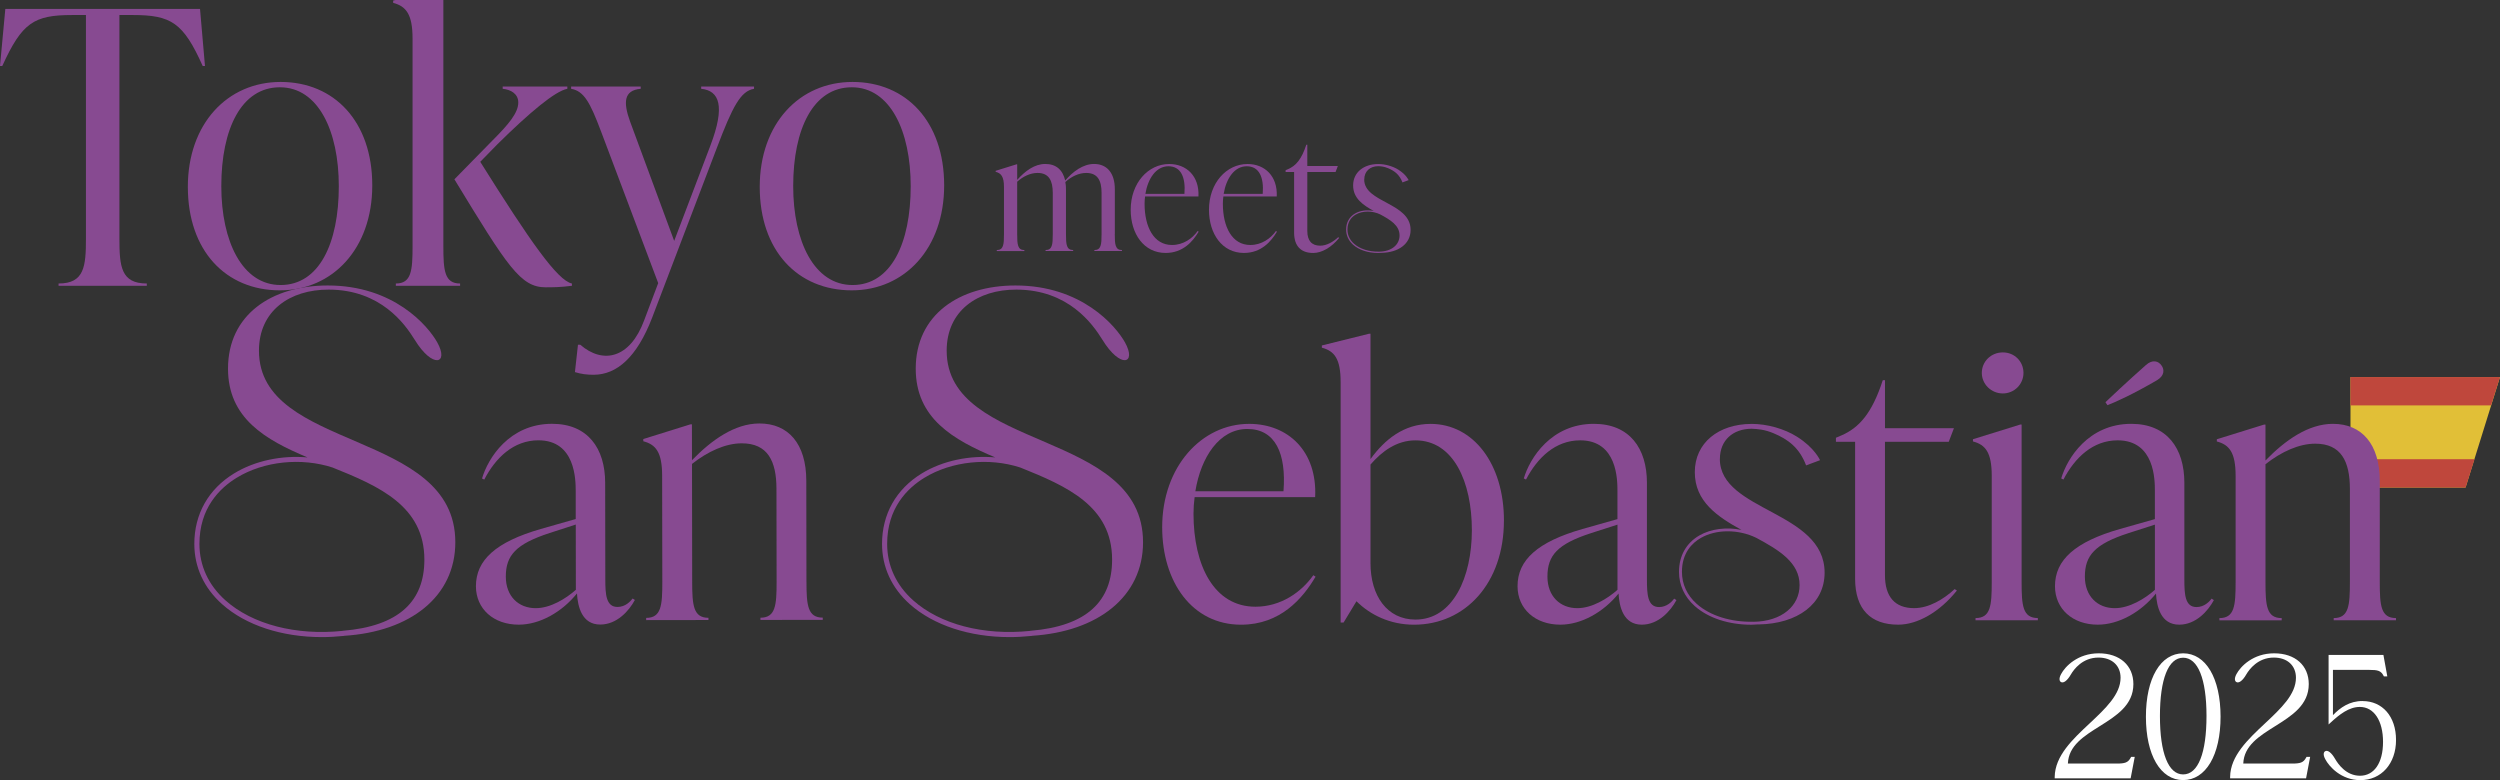 <?xml version="1.0" encoding="UTF-8"?>
<svg id="_レイヤー_1" data-name=" レイヤー 1" xmlns="http://www.w3.org/2000/svg" xmlns:xlink="http://www.w3.org/1999/xlink" version="1.1" viewBox="0 0 769.146 240">
  <rect x="0" y="0" width="769.146" height="240" fill="#333333" stroke="none"/>
  <defs>
    <style>
      .cls-1 {
        clip-path: url(#clippath);
      }

      .cls-2 {
        fill: none;
      }

      .cls-2, .cls-3, .cls-4, .cls-5, .cls-6 {
        stroke-width: 0px;
      }

      .cls-7 {
        clip-path: url(#clippath-1);
      }

      .cls-3 {
        fill: #874a91;
      }

      .cls-4 {
        fill: #e1bf37;
      }

      .cls-4, .cls-5 {
        fill-rule: evenodd;
      }

      .cls-5 {
        fill: #bf473c;
      }

      .cls-6 {
        fill: #fff;
      }
    </style>
    <clipPath id="clippath">
      <rect class="cls-2" x="723.146" y="116" width="46" height="34"/>
    </clipPath>
    <clipPath id="clippath-1">
      <rect class="cls-2" x="632.146" y="201" width="105" height="39"/>
    </clipPath>
  </defs>
  <g class="cls-1">
    <g>
      <path class="cls-4" d="M723.146,116h46l-10.594,34h-35.406v-34Z"/>
      <path class="cls-5" d="M723.146,116h46l-2.752,8.725h-43.248v-8.725Z"/>
      <path class="cls-5" d="M723.146,141.28h38.151l-2.745,8.72h-35.406v-8.72Z"/>
    </g>
  </g>
  <path class="cls-3" d="M140.083,166.813c0-34.755-60.414-27.838-60.414-58.92,0-12.297,9.53-18.821,21.46-18.794,16.02.036,23.455,10.599,26.44,15.407,5.538,9.044,10.662,7.489,6.967.849-2.841-5.085-13.359-17.525-33.686-17.525-17.342,0-30.701,9.044-30.701,25.577,0,15.291,11.498,21.886,24.462,27.319-7.885-.688-16.129.966-22.61,4.933-7.876,4.817-12.218,12.512-12.218,21.672,0,7.149,2.958,13.566,8.559,18.562,7.3,6.505,18.429,10.116,30.647,10.116,2.275,0,4.585-.125,6.913-.375v-.027c20.291-1.269,34.181-12.047,34.181-28.785v-.009ZM105.399,194.088s-.018.008-.027.008c-14.294,1.493-27.717-2.01-35.979-9.365-5.259-4.683-8.037-10.697-8.037-17.4,0-11.019,6.23-17.15,11.472-20.349,8.405-5.147,19.949-6.256,29.487-3.146,14.421,5.774,28.247,11.913,28.247,28.339,0,12.717-7.677,20.465-25.154,21.895l-.009.018Z"/>
  <path class="cls-3" d="M351.666,166.813c0-34.755-60.414-27.838-60.414-58.92,0-12.297,9.53-18.821,21.46-18.794,16.02.036,23.455,10.599,26.44,15.407,5.538,9.044,10.662,7.489,6.967.849-2.841-5.085-13.359-17.525-33.686-17.525-17.342,0-30.701,9.044-30.701,25.577,0,15.291,11.498,21.886,24.462,27.319-7.884-.688-16.128.966-22.61,4.933-7.876,4.817-12.218,12.512-12.218,21.672,0,7.149,2.958,13.566,8.559,18.562,7.3,6.505,18.43,10.116,30.647,10.116,2.275,0,4.585-.125,6.914-.375v-.027c20.29-1.269,34.18-12.047,34.18-28.785v-.009ZM316.982,194.088s-.018.008-.027.008c-14.294,1.493-27.716-2.01-35.978-9.365-5.26-4.683-8.038-10.697-8.038-17.4,0-11.019,6.231-17.15,11.472-20.349,8.406-5.147,19.949-6.256,29.488-3.146,14.42,5.774,28.247,11.913,28.247,28.339,0,12.717-7.678,20.465-25.155,21.895l-.009.018Z"/>
  <path class="cls-3" d="M529.141,141.173c0-5.666,3.947-9.231,9.745-9.267,1.852.071,4.01.223,6.779,1.394,4.315,1.814,7.911,4.343,9.997,9.884,1.789-.67,4.288-1.6,4.288-1.6,0,0-1.627-3.807-7.138-7.256-3.848-2.413-9.125-3.915-13.917-3.915v.009c-10.186.018-17.477,5.827-17.477,14.844,0,9.017,6.932,13.682,14.358,17.758-4.549-.912-9.359-.376-12.991,1.733-4.019,2.333-6.23,6.301-6.23,11.18,0,4.057,1.681,7.695,4.854,10.528,4.145,3.69,10.456,5.737,17.387,5.737.612,0,1.25-.072,1.87-.098.126,0,.252.017.387.009,11.948-.197,20.3-6.274,20.3-15.926,0-19.044-32.23-18.803-32.23-35.005l.018-.009ZM539.516,191.29c-6.986.143-13.378-1.832-17.495-5.496-2.985-2.663-4.558-6.068-4.558-9.866,0-5.836,3.146-8.883,5.789-10.411,4.747-2.753,11.607-2.717,17.073-.054,7.03,3.78,13.332,7.605,13.332,14.549,0,6.417-5.466,11.153-14.141,11.287v-.009Z"/>
  <path class="cls-3" d="M404.744,177.421c-3.974,6.765-10.887,14.772-22.916,14.772-15.085,0-24.273-13.191-24.273-29.992,0-18.606,12.136-31.796,26.763-31.796,11.912,0,20.983,8.346,20.3,22.547h-37.084c-.225,1.689-.342,3.378-.342,5.076,0,16.014,6.356,28.633,19.05,28.633,7.831,0,14.178-4.513,17.81-9.696l.683.447.009.009ZM367.767,151.147h27.106c.908-11.618-2.499-19.17-11.121-19.17-8.622,0-14.285,8.678-15.994,19.17h.009Z"/>
  <path class="cls-3" d="M462.694,160.173c0,19.276-11.912,32.02-27.671,32.02-7.372,0-13.495-3.047-17.693-7.212l-3.965,6.542h-.908v-73.961c0-7.211-1.923-9.58-5.78-10.598v-.68l14.519-3.61h.449v38.562c4.423-6.086,10.321-10.823,18.484-10.823,13.162,0,22.574,12.288,22.574,29.769l-.009-.009ZM452.832,163.104c0-14.88-5.673-27.623-17.351-27.623-5.78,0-10.321,3.378-13.836,7.444v30.331c0,10.036,5.107,17.364,13.836,17.364,11.571,0,17.351-13.083,17.351-27.507v-.009Z"/>
  <path class="cls-3" d="M515.772,184.632c-1.816,3.379-5.556,7.552-10.662,7.552-5.673,0-6.922-5.523-7.147-9.58-4.648,5.746-11.454,9.58-17.918,9.58-7.713,0-13.161-4.844-13.161-11.841,0-8.115,6.239-13.647,19.958-17.588l10.779-3.047v-8.678c0-3.27,0-15.558-11.453-15.558-7.597,0-13.153,5.299-16.677,12.064l-.683-.339c1.816-6.202,8.396-16.801,21.549-16.801,11.004,0,16.335,7.551,16.335,18.15v29.768c0,4.62.225,8.454,3.74,8.454,2.382,0,3.974-1.689,4.648-2.591l.683.447.009.008ZM497.63,181.478v-20.072l-8.055,2.592c-10.438,3.378-13.494,6.881-13.494,13.414,0,5.978,3.857,9.696,9.188,9.696,4.54,0,9.304-2.931,12.361-5.639v.009Z"/>
  <path class="cls-3" d="M602.042,181.701c-5.331,6.649-12.137,10.483-18.034,10.483-8.397,0-13.27-4.62-13.27-14.209v-42.057h-5.897v-1.242l1.591-.679c5.556-2.368,9.53-6.881,12.82-17.024h.683v14.772h21.208l-1.591,4.173h-19.626v41.038c0,6.649,3.066,10.143,8.963,10.143,4.541,0,9.072-2.708,12.479-5.862l.683.446-.009.018Z"/>
  <path class="cls-3" d="M607.787,190.835v-.68c4.648,0,4.989-3.833,4.989-11.045v-32.7c0-7.212-1.924-9.58-5.78-10.599v-.679l14.519-4.513h.449v48.482c0,7.212.342,11.045,4.99,11.045v.68h-19.167v.009ZM609.72,114.73c0-3.495,2.832-6.31,6.464-6.31,3.632,0,6.356,2.815,6.356,6.31,0,3.494-2.841,6.318-6.356,6.318-3.516,0-6.464-2.815-6.464-6.318Z"/>
  <path class="cls-3" d="M681.119,184.632c-1.816,3.379-5.555,7.552-10.662,7.552-5.673,0-6.922-5.523-7.147-9.58-4.648,5.746-11.454,9.58-17.917,9.58-7.714,0-13.162-4.844-13.162-11.841,0-8.115,6.239-13.647,19.958-17.588l10.779-3.047v-8.678c0-3.27,0-15.558-11.453-15.558-7.597,0-13.153,5.299-16.677,12.064l-.683-.339c1.816-6.202,8.397-16.801,21.549-16.801,11.004,0,16.335,7.551,16.335,18.15v29.768c0,4.62.225,8.454,3.74,8.454,2.383,0,3.974-1.689,4.648-2.591l.683.447.009.008ZM662.977,181.478v-20.072l-8.055,2.592c-10.437,3.378-13.494,6.881-13.494,13.414,0,5.978,3.857,9.696,9.188,9.696,4.54,0,9.305-2.931,12.361-5.639v.009Z"/>
  <path class="cls-3" d="M732.156,179.11c0,7.212.342,11.045,4.99,11.045v.68h-19.167v-.68c4.648,0,4.989-3.833,4.989-11.045v-28.634c0-8.57-2.724-13.977-10.662-13.977-4.989,0-10.437,2.485-15.31,6.319v36.301c0,7.211.342,11.045,4.989,11.045v.68h-19.167v-.68c4.648,0,4.99-3.834,4.99-11.045v-32.7c0-7.212-1.924-9.58-5.781-10.599v-.679l14.519-4.513h.45v11.046c6.014-6.202,13.162-11.278,20.758-11.278,8.847,0,14.402,6.202,14.402,17.587v31.127Z"/>
  <path class="cls-3" d="M195.327,184.579c-1.807,3.387-5.546,7.56-10.653,7.569-5.673,0-6.922-5.514-7.165-9.571-4.639,5.755-11.435,9.598-17.908,9.607-7.714.009-13.162-4.826-13.18-11.814-.009-8.115,6.221-13.656,19.931-17.623l10.77-3.066v-8.677c-.018-3.271-.036-15.559-11.489-15.541-7.597.009-13.144,5.317-16.65,12.091l-.683-.34c1.807-6.202,8.37-16.809,21.522-16.827,11.004-.018,16.345,7.533,16.362,18.123l.045,29.769c0,4.62.243,8.454,3.758,8.454,2.383,0,3.965-1.698,4.648-2.601l.683.447h.009ZM177.167,181.451l-.027-20.072-8.046,2.61c-10.428,3.396-13.485,6.899-13.476,13.441.009,5.978,3.875,9.687,9.206,9.678,4.54,0,9.296-2.94,12.352-5.657h-.009Z"/>
  <path class="cls-3" d="M248.118,178.976c.008,7.211.359,11.045,5.007,11.045v.68l-19.167.026v-.679c4.648,0,4.981-3.843,4.972-11.055l-.045-28.633c-.009-8.57-2.742-13.977-10.681-13.968-4.989,0-10.428,2.493-15.301,6.336l.054,36.301c.009,7.212.36,11.046,5.008,11.046v.679l-19.167.027v-.679c4.647,0,4.98-3.843,4.971-11.055l-.054-32.699c-.009-7.212-1.942-9.581-5.798-10.59v-.68l14.51-4.53h.449l.018,11.045c6.006-6.211,13.144-11.296,20.74-11.305,8.847-.018,14.412,6.176,14.43,17.57l.045,31.118h.009Z"/>
  <path class="cls-3" d="M419.727,55.228c0-2.511,1.745-4.093,4.316-4.102.818.036,1.771.098,3.002.617,1.915.804,3.507,1.921,4.433,4.379.791-.295,1.896-.706,1.896-.706,0,0-.719-1.689-3.164-3.217-1.708-1.063-4.046-1.734-6.167-1.734-4.513,0-7.741,2.583-7.741,6.577,0,3.995,3.066,6.059,6.356,7.864-2.014-.402-4.144-.17-5.753.769-1.781,1.028-2.76,2.788-2.76,4.951,0,1.796.746,3.405,2.148,4.665,1.834,1.635,4.63,2.538,7.705,2.538.269,0,.548-.027.827-.045h.171c5.295-.089,8.99-2.779,8.99-7.051,0-8.436-14.277-8.329-14.277-15.505h.018ZM424.33,77.427c-3.092.063-5.924-.813-7.749-2.44-1.322-1.18-2.023-2.69-2.023-4.37,0-2.583,1.394-3.932,2.562-4.611,2.104-1.215,5.143-1.206,7.561-.018,3.111,1.671,5.906,3.369,5.906,6.443,0,2.842-2.418,4.942-6.266,4.996h.009Z"/>
  <path class="cls-3" d="M342.97,72.029c0,3.199.152,4.897,2.211,4.897v.304h-8.487v-.304c2.059,0,2.212-1.698,2.212-4.897v-12.681c0-3.798-1.205-6.14-4.72-6.14-2.211,0-4.522,1.046-6.428,2.797.153.697.198,1.448.198,2.243v13.78c0,3.199.153,4.897,2.212,4.897v.304h-8.487v-.304c2.059,0,2.211-1.698,2.211-4.897v-12.681c0-3.798-1.204-6.14-4.674-6.14-2.212,0-4.424,1.046-6.276,2.699v16.131c0,3.199.153,4.897,2.212,4.897v.304h-8.487v-.304c2.059,0,2.212-1.698,2.212-4.897v-14.486c0-3.199-.854-4.245-2.562-4.692v-.304l6.428-2.002h.197v4.79c2.41-2.699,5.323-4.897,8.64-4.897s5.376,1.796,6.131,5.094c2.41-2.797,5.529-5.094,8.891-5.094,3.92,0,6.383,2.744,6.383,7.793v13.78l-.017.009Z"/>
  <path class="cls-3" d="M368.771,71.279c-1.762,2.994-4.818,6.542-10.15,6.542-6.679,0-10.752-5.845-10.752-13.28,0-8.24,5.376-14.084,11.858-14.084,5.277,0,9.296,3.7,8.99,9.991h-16.425c-.099.751-.153,1.501-.153,2.243,0,7.096,2.814,12.681,8.442,12.681,3.47,0,6.284-2.002,7.885-4.299l.305.197v.009ZM352.391,59.643h12.011c.405-5.148-1.106-8.49-4.927-8.49-3.82,0-6.329,3.843-7.084,8.49Z"/>
  <path class="cls-3" d="M392.856,71.279c-1.762,2.994-4.819,6.542-10.15,6.542-6.68,0-10.752-5.845-10.752-13.28,0-8.24,5.376-14.084,11.858-14.084,5.277,0,9.296,3.7,8.99,9.991h-16.425c-.099.751-.153,1.501-.153,2.243,0,7.096,2.814,12.681,8.442,12.681,3.47,0,6.284-2.002,7.884-4.299l.306.197v.009ZM376.476,59.643h12.011c.404-5.148-1.106-8.49-4.927-8.49-3.821,0-6.329,3.843-7.084,8.49Z"/>
  <path class="cls-3" d="M412.014,73.182c-2.365,2.949-5.376,4.647-7.992,4.647-3.722,0-5.88-2.046-5.88-6.291v-18.624h-2.616v-.545l.701-.304c2.463-1.046,4.217-3.047,5.673-7.543h.306v6.542h9.394l-.701,1.85h-8.693v18.177c0,2.949,1.357,4.495,3.964,4.495,2.014,0,4.019-1.197,5.529-2.601l.306.197h.009Z"/>
  <g class="cls-7">
    <g>
      <path class="cls-6" d="M671.664,201c-6.956,0-11.454,7.653-11.454,19.5s4.498,19.5,11.454,19.5c6.955,0,11.511-7.653,11.511-19.5s-4.527-19.5-11.511-19.5ZM671.664,238.256c-4.542,0-7.141-6.54-7.141-17.951,0-11.412,2.599-17.952,7.141-17.952,4.541,0,7.184,6.525,7.184,17.906,0,11.382-2.557,17.997-7.184,17.997Z"/>
      <path class="cls-6" d="M655.54,233.084c-.829,1.564-1.814,1.834-4.342,1.834h-14.996c.229-5.517,4.884-8.419,9.797-11.501,5.085-3.188,10.355-6.48,10.355-12.945,0-5.743-4.185-9.472-10.655-9.472-6.469,0-10.34,4.029-11.596,6.405-.729,1.353-.5,2.15-.043,2.42.785.481,1.985-.436,3.07-2.33.914-1.564,3.571-5.187,8.484-5.187,4.127,0,6.798,2.436,6.798,6.209,0,5.112-4.627,9.457-9.54,14.058-5.242,4.901-10.64,9.983-10.726,16.448v.436h23.365l1.257-6.6h-1.114l-.114.225Z"/>
      <path class="cls-6" d="M709.496,233.084c-.828,1.564-1.813,1.834-4.341,1.834h-14.996c.228-5.517,4.884-8.419,9.797-11.501,5.084-3.188,10.354-6.48,10.354-12.945,0-5.743-4.184-9.472-10.654-9.472-6.47,0-10.34,4.029-11.597,6.405-.728,1.353-.5,2.15-.043,2.42.786.481,1.986-.436,3.071-2.33.914-1.564,3.57-5.187,8.483-5.187,4.128,0,6.799,2.436,6.799,6.209,0,5.112-4.628,9.457-9.541,14.058-5.227,4.901-10.64,9.983-10.711,16.448v.436h23.365l1.257-6.6h-1.114l-.114.225h-.015Z"/>
      <path class="cls-6" d="M726.877,215.674c-4.07,0-6.826,1.999-9.126,4.345v-13.922h11.169c2.628,0,3.584.24,4.384,1.774l.114.225h1.057l-1.199-6.6h-16.867v21.395l.671-.617c2.685-2.481,5.627-4.781,8.94-4.781,4.342,0,7.141,4.225,7.141,10.765,0,6.54-2.785,10.404-7.083,10.404-4.299,0-6.756-3.623-7.67-5.187-1.085-1.894-2.285-2.827-3.07-2.345-.457.285-.686,1.067.042,2.42,1.143,2.24,4.885,6.465,10.798,6.465,6.469,0,10.982-5.082,10.982-12.358,0-7.277-4.227-11.968-10.268-11.968l-.015-.015Z"/>
    </g>
  </g>
  <path class="cls-3" d="M663.565,117.008c-7.342,4.283-12.747,6.73-15.194,7.648l-.612-.918c1.938-1.836,6.119-5.813,12.441-11.421,2.039-1.836,3.875-1.224,4.793.102.918,1.224,1.02,3.161-1.428,4.589h-0Z"/>
  <g>
    <path class="cls-3" d="M63.061,20.3h-.702c-5.967-13.338-9.711-15.677-21.528-15.677h-4.094v68.678c0,8.657.468,13.922,8.423,13.922v.702h-27.143v-.702c7.956,0,8.423-5.265,8.423-13.922V4.623h-4.212C10.412,4.623,6.786,6.962.702,20.3h-.702L1.637,2.75h59.902l1.521,17.55Z"/>
    <path class="cls-3" d="M57.791,57.505c0-19.421,12.167-32.292,28.546-32.292,16.497,0,28.196,12.167,28.196,31.824,0,19.421-12.167,32.29-28.43,32.29-16.613,0-28.312-12.167-28.312-31.822ZM104.239,57.271c0-16.965-6.318-30.419-18.136-30.419-11.816,0-18.016,12.753-18.016,30.419,0,16.965,6.434,30.419,18.25,30.419,11.817,0,17.902-12.753,17.902-30.419Z"/>
    <path class="cls-3" d="M136.405,75.757c0,7.488.352,11.466,5.147,11.466v.702h-19.771v-.702c4.796,0,5.147-3.978,5.147-11.466V11.877c0-7.488-1.989-9.945-5.967-10.998V.177l14.976-3.744h.468v79.324ZM147.753,49.783c15.327,24.452,23.751,36.503,28.198,37.439v.702c-3.51.468-6.084.468-8.073.468-7.722,0-11.7-6.318-28.08-33.227l11.817-12.05c4.913-4.915,7.839-8.425,7.839-11.583,0-2.691-2.341-3.978-4.797-4.212v-.702h19.889v.702c-3.744.702-11.582,7.254-21.528,17.081l-5.265,5.383Z"/>
    <path class="cls-3" d="M215.724,26.618h16.263v.702c-4.094.702-6.551,5.265-11.466,18.252l-19.889,52.181c-4.679,12.167-10.882,17.548-18.018,17.548-2.105,0-3.86-.234-5.733-.818l.936-8.425h.703c7.018,6.084,15.326,4.212,19.655-7.488l4.328-11.466-17.548-46.564c-3.394-9.009-5.265-12.519-9.243-13.221v-.702h21.41v.702c-5.265.468-5.381,4.212-3.276,10.061l13.572,36.737,11.114-29.25c4.679-12.283,2.808-16.965-2.808-17.548v-.702Z"/>
    <path class="cls-3" d="M233.737,57.505c0-19.421,12.167-32.292,28.546-32.292,16.497,0,28.196,12.167,28.196,31.824,0,19.421-12.167,32.29-28.43,32.29-16.613,0-28.312-12.167-28.312-31.822ZM280.185,57.271c0-16.965-6.318-30.419-18.136-30.419-11.816,0-18.016,12.753-18.016,30.419,0,16.965,6.434,30.419,18.25,30.419,11.817,0,17.902-12.753,17.902-30.419Z"/>
  </g>
</svg>